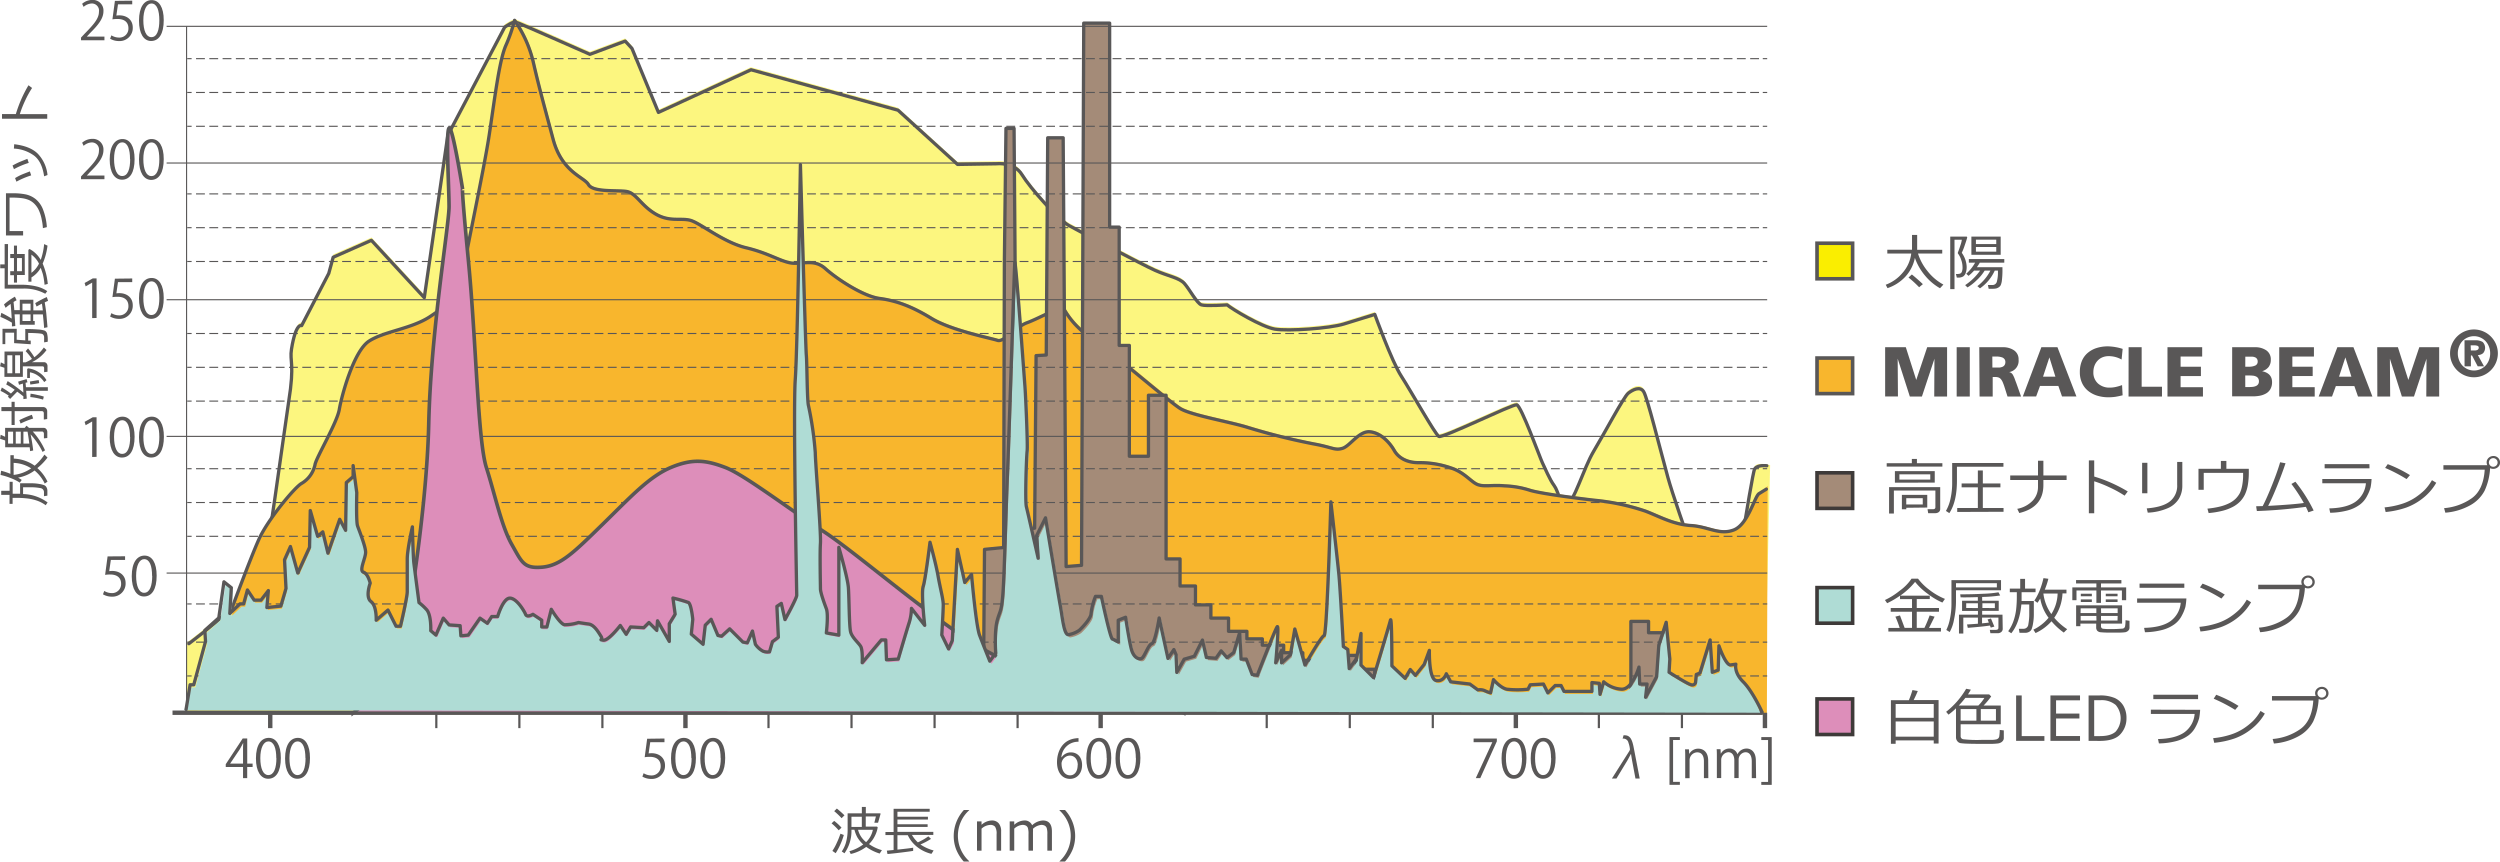 <svg id="レイヤー_1" data-name="レイヤー 1" xmlns="http://www.w3.org/2000/svg" viewBox="0 0 737.77 254.25"><defs><style>.cls-1,.cls-10{fill:#faee00;}.cls-1{opacity:0.5;}.cls-15,.cls-16,.cls-17,.cls-2,.cls-6,.cls-7,.cls-8,.cls-9{fill:none;}.cls-10,.cls-11,.cls-15,.cls-16,.cls-17,.cls-18,.cls-2,.cls-6,.cls-8,.cls-9{stroke:#595757;}.cls-15,.cls-2{stroke-linecap:round;}.cls-15,.cls-2,.cls-8,.cls-9{stroke-linejoin:round;}.cls-2{stroke-width:0.98px;}.cls-11,.cls-3{fill:#f8b62d;}.cls-12,.cls-4{fill:#a48b78;}.cls-5{fill:#595757;}.cls-10,.cls-11,.cls-12,.cls-13,.cls-14,.cls-16,.cls-17,.cls-18,.cls-6{stroke-miterlimit:10;}.cls-15,.cls-6,.cls-8{stroke-width:1.3px;}.cls-9{stroke-width:0.65px;}.cls-10,.cls-11,.cls-12,.cls-13,.cls-14,.cls-18{stroke-width:1.07px;}.cls-12,.cls-13,.cls-14{stroke:#3e3a39;}.cls-13,.cls-19{fill:#afdcd5;}.cls-14,.cls-18{fill:#dd8eba;}.cls-16,.cls-17{stroke-width:0.33px;}.cls-17{stroke-dasharray:2.61 1.31;}</style></defs><title>feature_fig03</title><path class="cls-1" d="M63.22,199.5s8.12-6.06,11.28-9.22c2.39-2.38,8.67-2.17,10-6.51,1.94-6.45,7.37-47.71,8.67-56,1.81-11.47.26-11.89.87-15.61,1.3-8,3-6.94,3-6.94l8-15.4,1.3-4.77,11.28-5L133.27,97l6.94-47.93,16.7-31.88s2.39-1.73,3.25-1.52,21.9,9.54,21.9,9.54l10.41-3.9,2,2.17,7.81,18.87L229.56,29.8l43.37,11.93,17.57,16L302,57.55s5.21-.65,7.59,3.25,10.63,13.23,13.88,15S344.93,87.27,348.84,89s7.16,2.17,8.68,3.9,3.69,5.86,5,6.29,7.59,0,7.59,0c1.52,1.3,10.19,6.51,14.1,7.16s16.26-.22,20.38-1.52,9.11-2.82,9.11-2.82,5,13.88,7.81,18.22,10,17.13,11.06,17.78,21.69-9.54,23-9.32,6.94,15.83,7.59,17.13,2.17,5,3.47,6.72,1.73,5.86,3.69,5.64,5-10.84,8-15.83,8.89-16,10.19-17.13,3.47-2.17,4.55-.43,4.77,16.7,7.16,25.37,15.62,45.54,16.7,45.54,8-46.84,8.89-48.15,4.55-.33,4.55-.33l-1.74,73.55H63v-19" transform="translate(-7.98 -9.97)"/><path class="cls-2" d="M63.71,199.92s7.63-5.74,10.79-8.89c2.39-2.38,8.67-2.17,10-6.51,1.94-6.45,7.37-47.71,8.67-56C95,117.1,93.41,116.68,94,113c1.3-8,3-6.94,3-6.94l8-15.4,1.3-4.77,11.28-5,15.61,16.92,6.94-47.93L156.91,18s2.39-1.73,3.25-1.52S182.07,26,182.07,26l10.41-3.9,2,2.17,7.81,18.87,27.33-12.58,43.37,11.93,17.57,16L302,58.3s5.21-.65,7.59,3.25,10.63,13.23,13.88,15S344.93,88,348.84,89.75s7.16,2.17,8.68,3.9,3.69,5.86,5,6.29,7.59,0,7.59,0c1.52,1.3,10.19,6.5,14.1,7.16s16.26-.22,20.38-1.52,9.11-2.82,9.11-2.82,5,13.88,7.81,18.22,10,17.13,11.06,17.78,21.69-9.54,23-9.33,6.94,15.83,7.59,17.13,2.17,5,3.47,6.72,1.73,5.86,3.69,5.64,5-10.84,8-15.83S487.2,127,488.5,126s3.47-2.17,4.55-.43,4.77,16.7,7.16,25.37,15.62,45.54,16.7,45.54,8-46.84,8.89-48.14,3.58-.92,3.58-.92" transform="translate(-7.98 -9.97)"/><path class="cls-3" d="M76.56,189.72s5.53-15,8.13-20.82,10.73-15.61,12.69-16.59a8.43,8.43,0,0,0,3.9-5.53c.33-2,6.51-12.36,7.16-16.26s4.23-17.24,8.78-20.17,12.36-3.58,17.89-7.16,9.11-7.16,9.76-12.36,6.18-30.58,7.81-41.31,2.93-21.8,4.88-26.35a47.16,47.16,0,0,0,2.6-7.48A36.13,36.13,0,0,1,165.69,28c1.63,7.16,3.25,13,5.86,22.77S180.66,61.87,182,64.15s8.13,1.63,11.06,2,4.23,3.9,8.46,6.51,7.48,1.3,10.41,2,9.76,6.51,16.59,8.13,10.41,4.23,13.66,4.55,6.51-1.3,9.76,1.63S263,97,267.84,97.66s9.43,2.28,15.29,5.86,17.57,5.86,19.52,6.51,5.2-3.9,8.78-5.21,10.41-5.2,10.74-4.23A24.41,24.41,0,0,0,330,109c3.9,2.28,23.42,19.19,26.67,21.14s14.64,3.9,19.84,5.53A190.33,190.33,0,0,0,396,140.6c5.53,1,6.18,2,8.46,1.3s4.88-5.2,8.13-4.88,5.86,3.25,7.16,5.53,3.9,3.58,7.16,3.58a27.87,27.87,0,0,1,9.76,1.63c3.9,1.3,5.86,4.23,7.81,4.88s4.23,0,7.81.33a27.76,27.76,0,0,1,7.48,1.3c3.25,1,13.34,2.28,18.87,2.93a66.5,66.5,0,0,1,15.29,3.25c4.23,1.63,8.13,3.9,13.34,4.23s8.46,2.93,12.69,1.3,6.07-10.38,7.48-10.74c.65-.16,2.2-1.87,2.2-1.87l-.24,67.42L76.4,218Z" transform="translate(-7.98 -9.97)"/><path class="cls-2" d="M76.23,190s5.53-15,8.13-20.82,10.74-15.62,12.69-16.59a8.43,8.43,0,0,0,3.9-5.53c.33-2,6.51-12.36,7.16-16.26s4.23-17.24,8.78-20.17,12.36-3.58,17.89-7.16,9.11-7.16,9.76-12.36,6.18-30.58,7.81-41.31,2.93-21.79,4.88-26.35a47.13,47.13,0,0,0,2.6-7.48,36.14,36.14,0,0,1,5.53,12.36c1.63,7.16,3.25,13,5.86,22.77s9.11,11.06,10.41,13.34,8.13,1.63,11.06,2,4.23,3.9,8.46,6.51,7.48,1.3,10.41,2,9.76,6.51,16.59,8.13,10.41,4.23,13.66,4.55,6.51-1.3,9.76,1.63,11.06,8.13,15.94,8.78,9.43,2.28,15.29,5.86,17.57,5.85,19.52,6.51,5.2-3.9,8.78-5.21,10.41-5.21,10.74-4.23a24.4,24.4,0,0,0,7.81,8.46c3.9,2.28,23.42,19.19,26.68,21.14s14.64,3.9,19.84,5.53a189.82,189.82,0,0,0,19.52,4.88c5.53,1,6.18,2,8.46,1.3s4.88-5.21,8.13-4.88,5.86,3.25,7.16,5.53,3.9,3.58,7.16,3.58a27.83,27.83,0,0,1,9.76,1.63c3.9,1.3,5.86,4.23,7.81,4.88s4.23,0,7.81.33a27.65,27.65,0,0,1,7.48,1.3c3.25,1,13.34,2.28,18.87,2.93a66.62,66.62,0,0,1,15.29,3.25c4.23,1.63,8.13,3.9,13.34,4.23s8.46,2.93,12.69,1.3,6.18-10.08,7.48-10.74l2.11-1.3" transform="translate(-7.98 -9.97)"/><path class="cls-4" d="M298.31,172.46l5.64-.56.22-84.68L304.6,48H307l.65,84.87.87,33.87,4.55-.56.43-51,3-.19L317,50.75h4.55l.87,126.74,4.55-.37.65-160.25h7.59v60.3H338v35h3v32.75h5.64V126.87h5.2v48.39H356v8h4.55v5.58h4.55v3.91h5.21v3.91h5.42v2.23h4.55v1.86h6.29V203h5.64v2.23h5.42l3.14,2.7,4.88-4.19H408v4.09h5.42v9.31h75.69V193.68h5.2V197h5v18.05l24.18.19,2.06,5-285.4-.74-.43-43.74,2.6-.37L245.82,200s27.54,11.91,28.63,11.91,22.34-3.16,23-2.79.65-10.05.65-10.05" transform="translate(-7.98 -9.97)"/><path class="cls-5" d="M19,148.11a12.35,12.35,0,0,1,3,4l-.82.56a11.33,11.33,0,0,0-3-3.85,11.36,11.36,0,0,1-4.86,2.1q.63.37,1.07.69l-.56.79A14.44,14.44,0,0,0,11,151a19.16,19.16,0,0,0-2.86-.87l.16-1.24a18.52,18.52,0,0,1,2.75.91v-5.49h1v1a11.55,11.55,0,0,1,6.16,2.09,15.41,15.41,0,0,0,2.89-3.27L22,145A16.92,16.92,0,0,1,19,148.11Zm3,10.17-.53.79A9.82,9.82,0,0,0,19,157.75a13.83,13.83,0,0,0-2.84-.67,29.07,29.07,0,0,0-3.63-.19h-.83v1.78h-.91V156H8.34V154.8h2.47v-2.65h.91v3.53h1.05l1.14,0v-3.09h3.35a12.87,12.87,0,0,1,2.36.21,7.1,7.1,0,0,1,1.47.38,1.43,1.43,0,0,1,.62.61,2,2,0,0,1,.25,1v1.45l-1,.16v-1.16A1.21,1.21,0,0,0,19.8,154a14.14,14.14,0,0,0-2.78-.23H14.79v2A12.72,12.72,0,0,1,22.07,158.28Zm-4.86-10.12A10.17,10.17,0,0,0,12,146.57v3.55A11.12,11.12,0,0,0,17.21,148.16Z" transform="translate(-7.98 -9.97)"/><path class="cls-5" d="M21.27,142.86l-.73.48A18.18,18.18,0,0,0,19,140.69a20.85,20.85,0,0,0-2-2.54,47.16,47.16,0,0,1,.78,4.76l-.91.19q-.05-.52-.13-1.14H9.51v-2L8,139.45l.18-1.17q.45.18,1.31.59v-2.63h5.8l.5-.64q.32.24.75.64h4.36a.92.92,0,0,1,.74.36,1.46,1.46,0,0,1,.3,1v1.63l-1,.11V138a.79.79,0,0,0-.15-.48.44.44,0,0,0-.36-.21H17.64A21,21,0,0,1,21.27,142.86Zm.64-11.41v2.18l-1,.16V132q0-.7-.6-.7h-8v4.09h-.92v-4.09h-3V130.1h3v-1.56h.92v1.56h8.42a1.13,1.13,0,0,1,.88.39A1.4,1.4,0,0,1,21.91,131.45Zm-10.06,5.91H10.36v3.52h1.49Zm2.26,0H12.63v3.52h1.48Zm3.65-3.88a25.37,25.37,0,0,0-3.7,1.48l-.37-1a31.11,31.11,0,0,1,3.7-1.58Zm-1.13,7.4q-.27-2.1-.52-3.52H14.89v3.52Z" transform="translate(-7.98 -9.97)"/><path class="cls-5" d="M22,118.13v1.55l-1,.11v-1.15q0-.57-.51-.57H14.72v3.12H9.28V118.5L8,118.07l.24-1.16,1.07.53v-3.73h5.44v3.18h.79a8.71,8.71,0,0,0,1.87-1,17.48,17.48,0,0,0-1.85-2.29l.69-.81a20.28,20.28,0,0,1,1.87,2.61,12.85,12.85,0,0,0,2.8-2.88l.79.75a11.55,11.55,0,0,1-4.3,3.58h3.52a1,1,0,0,1,.8.36A1.3,1.3,0,0,1,22,118.13Zm.1,7.17h-6.4l.18,2.31-1,.14,0-.81q-.72-.58-1.81-1.38-.38.37-2.1,2.14l-.67-.67.27-.28a15.22,15.22,0,0,0-2.42-1.42l.37-1a28,28,0,0,1,2.69,1.78L12.33,125a21.27,21.27,0,0,0-2.52-1.57l.43-1a45.41,45.41,0,0,1,4.64,3.39q-.07-1.63-.15-2.65l-1.14.35-.25-.92q1.37-.44,2.49-.75l.25.94-.56.15q.07.59.12,1.3H22.1Zm-10.48-5.18v-5.3H10.14v5.3Zm.82-5.3v5.3h1.45v-5.3Zm9.26,7.34-.67.57a6.73,6.73,0,0,0-2-2,5.92,5.92,0,0,0-2.22-.89v1.69H16V118.9l.24-.24a7.24,7.24,0,0,1,3.16,1.16A6.57,6.57,0,0,1,21.69,122.16Zm-2.15.88q-1,.2-2.62.41l-.13-.89,2.6-.43Zm1.35,4-.21.86a19.22,19.22,0,0,0-3.77-.75l.08-1q1,.13,2.17.41A13.38,13.38,0,0,1,20.89,127Z" transform="translate(-7.98 -9.97)"/><path class="cls-5" d="M22,106.54l-1,.21q-.1-1.49-.37-4H17.77v1.94h.46v1.11H13.82v-3.06H12.28l.22,3.45-1,.11c0-.29,0-.65,0-1.1a23.92,23.92,0,0,0-3.4-1.71l.27-1.2a30.66,30.66,0,0,1,3.07,1.7q-.14-2.42-.32-4.32a13.35,13.35,0,0,0-1.48,1.14l-.48-1a18.41,18.41,0,0,1,3.22-2.29l.5,1.05q-.43.22-.91.52.11.83.23,2.41h1.62V98.43h4v3.15h2.8q-.13-1.14-.27-2-.62.31-1.57.85l-.41-1a30.53,30.53,0,0,1,3.42-1.8l.38,1.13q-.44.17-1,.44.3,1.66.47,3.25Zm-9.1,3.69,2.54.19v-3.35q2.23,0,3.7.13a7.83,7.83,0,0,1,2,.33,1.37,1.37,0,0,1,.72.83,7.47,7.47,0,0,1,.19,2.47L21,111v-1.39a1.34,1.34,0,0,0-.19-.77.86.86,0,0,0-.54-.37,11.91,11.91,0,0,0-1.48-.16q-1.14-.08-2.5-.08v2.25l.76,0v1.08l-4.9-.33v-3.09H9.54v3.39H8.72V107h4.2Zm1.71-10.64v2H17v-2Zm0,3.17v1.94H17v-1.94Z" transform="translate(-7.98 -9.97)"/><path class="cls-5" d="M10.3,94h3.64a19.25,19.25,0,0,1,4.86.51,9.45,9.45,0,0,1,3.13,1.38l-.59.77a13,13,0,0,0-6.71-1.52H9.35v-6H8.05V88h1.3V82h1Zm5-2.87H13v2.23H12.1V91.18H11V90H12.1V86.12H11v-1.2H12.1V82.45H13v2.47h2.28ZM13,90h1.45V86.12H13Zm7.57-2.24a19.68,19.68,0,0,1,1.51,6l-.95.25q-.09-1-.25-1.91t-.33-1.46Q20.38,90.12,20,89a7.7,7.7,0,0,1-2.74,2.84v1.26h-.91V83.73l.33-.29A8.21,8.21,0,0,1,20,86.67,18.82,18.82,0,0,0,21,82l1,.46A18.93,18.93,0,0,1,20.56,87.79Zm-1.09,0a7.32,7.32,0,0,0-2.23-2.64v5.36A7.37,7.37,0,0,0,19.47,87.8Z" transform="translate(-7.98 -9.97)"/><path class="cls-5" d="M11.83,67a19,19,0,0,1,3.64.32,7.1,7.1,0,0,1,3,1.38,7.38,7.38,0,0,1,2.22,3.13A17.58,17.58,0,0,1,21.81,77l-1.17.3a15.22,15.22,0,0,0-.31-2.34,12,12,0,0,0-.82-2.79,6.71,6.71,0,0,0-1.33-2A5.39,5.39,0,0,0,16.51,69a8.07,8.07,0,0,0-2-.54,22,22,0,0,0-3-.17H10.8v9.87h4v1.3H9.74V67Z" transform="translate(-7.98 -9.97)"/><path class="cls-5" d="M16.06,56.84l.4,1.2a23.2,23.2,0,0,0-4.36,1.85l-.42-1.07a23.87,23.87,0,0,1,2.15-1.08Zm-3.89-4.31q4.76.57,7,2.84A10.62,10.62,0,0,1,22,61.62L21,62q-.63-4.35-3-6.13a11,11,0,0,0-5.92-2.05Zm4.62,8,.39,1.2a24.31,24.31,0,0,0-4.35,1.85l-.4-1.06q1.14-.66,1.75-.93T16.8,60.55Z" transform="translate(-7.98 -9.97)"/><path class="cls-5" d="M16.39,35.13l1.06.8a28.2,28.2,0,0,0-2.08,3.79,30.3,30.3,0,0,0-1.54,3.93h8.09V45H8.57V43.63h4.09A37.53,37.53,0,0,1,16.39,35.13Z" transform="translate(-7.98 -9.97)"/><path class="cls-5" d="M581.49,93.95l-1,1.08a15.81,15.81,0,0,1-4.41-3.72,16.61,16.61,0,0,1-3-5.24,11.47,11.47,0,0,1-2.89,5.63A12.63,12.63,0,0,1,565,95l-.53-1a11.8,11.8,0,0,0,5-3.55A10.47,10.47,0,0,0,572,84.8h-7.06V83.67h7.29V79.31h1.52v4.37h7.4V84.8H574a15.47,15.47,0,0,0,2.73,5.08A15.1,15.1,0,0,0,581.49,93.95Zm-6.06-.12-1.1.91a32.37,32.37,0,0,0-3.14-2.88l1-.89Q573.92,92.38,575.43,93.82Z" transform="translate(-7.98 -9.97)"/><path class="cls-5" d="M586.91,84.57a7.61,7.61,0,0,1,1.45,4.09v.05a5.15,5.15,0,0,1-.28,1.8,2.06,2.06,0,0,1-.78,1.06,2.76,2.76,0,0,1-1.48.32h-.37l-.27-1.07h.4a2.31,2.31,0,0,0,.87-.12,1,1,0,0,0,.49-.53,3.49,3.49,0,0,0,.2-1.41,6.48,6.48,0,0,0-.45-2.25,5.86,5.86,0,0,0-.93-1.76.26.26,0,0,1,0-.14.54.54,0,0,1,0-.12q.36-.87.76-2.14a7.46,7.46,0,0,0,.41-1.63h-2.16V95.3h-1.26V79.79h4.88l.14.22q-.16.69-.75,2.38A16.74,16.74,0,0,1,586.91,84.57Zm1.69,10.22-.69-.68a16.58,16.58,0,0,0,4.41-4.29h-1.77a13.5,13.5,0,0,1-1.64,1.56l-.68-.63a12.48,12.48,0,0,0,2.62-3.26H589V86.43h10.46v1.06h-7.23a13.07,13.07,0,0,1-.86,1.33h7.55v.67a25.21,25.21,0,0,1-.15,3.09,5,5,0,0,1-.37,1.56,1.75,1.75,0,0,1-.6.63,2.5,2.5,0,0,1-.74.33,5.71,5.71,0,0,1-1.21.09h-1l-.22-1.11h1.34A1.32,1.32,0,0,0,597.29,93a10.44,10.44,0,0,0,.3-2.75c0-.14,0-.28,0-.43h-.94a12.78,12.78,0,0,1-4.36,5.24l-.77-.65a13.48,13.48,0,0,0,3.85-4.59h-1.7a13.29,13.29,0,0,1-2.37,2.86A14.3,14.3,0,0,1,588.6,94.79Zm1.15-9.62V79.79h8.65v5.38ZM591.09,82h6V80.69h-6Zm6,.87h-6v1.36h6Z" transform="translate(-7.98 -9.97)"/><path class="cls-5" d="M564.76,147.66v-1h7.42v-1.26h1.5v1.26h7.51v1Zm14.31,13.75H577l-.19-1.17h1.62q.7,0,.7-.6v-4.9H566.88v6.78h-1.42v-7.8h15.09v6.45a1.11,1.11,0,0,1-.41.91A1.64,1.64,0,0,1,579.07,161.41Zm-11.89-9V149h11.76v3.39Zm10.44-2.47h-9.11v1.56h9.11Zm-7.08,9.88v.44h-1.3V156h7.49v3.75ZM575.4,157h-4.87v1.85h4.87Z" transform="translate(-7.98 -9.97)"/><path class="cls-5" d="M585.49,147.71v4.09q0,6.21-2.25,9.6l-1-.65a12.34,12.34,0,0,0,1.36-3.66,20.87,20.87,0,0,0,.48-4.48v-6h15.13v1.09Zm.08,13.34v-1.16h6.09v-6.11h-4.79v-1.13h4.79V148.8h1.47v3.85h5.19v1.13h-5.19v6.11h6.11V161Z" transform="translate(-7.98 -9.97)"/><path class="cls-5" d="M611,153.12q0,6.54-7.11,8.25l-.6-1.24a8.46,8.46,0,0,0,4.67-2.54,5.91,5.91,0,0,0,1.45-3.86v-2.11h-8.2v-1.33h8.2v-4.35H611v4.35h6.85v1.33H611Z" transform="translate(-7.98 -9.97)"/><path class="cls-5" d="M635.9,155l-.93,1.24a33,33,0,0,0-4.42-2.43A35.25,35.25,0,0,0,626,152v9.44h-1.58V145.83H626v4.77A43.78,43.78,0,0,1,635.9,155Z" transform="translate(-7.98 -9.97)"/><path class="cls-5" d="M641.69,155.54h-1.55v-9h1.55ZM652,153.35a7.43,7.43,0,0,1-1,3.79,7.18,7.18,0,0,1-3.27,2.79,16.43,16.43,0,0,1-5.93,1.33L641.5,160q4.7-.37,6.84-2.07a5.87,5.87,0,0,0,2.14-4.89v-6.75H652Z" transform="translate(-7.98 -9.97)"/><path class="cls-5" d="M671.62,149.14a22.66,22.66,0,0,1-.29,4,11,11,0,0,1-.85,2.76,7.93,7.93,0,0,1-1.42,2.06,8.58,8.58,0,0,1-2.19,1.61,13.84,13.84,0,0,1-3.1,1.16,25.2,25.2,0,0,1-4,.65l-.36-1.31a24.72,24.72,0,0,0,3.69-.61,12.92,12.92,0,0,0,2.76-1,7.27,7.27,0,0,0,1.87-1.31,7.11,7.11,0,0,0,1.27-1.71,9.44,9.44,0,0,0,.66-2.17,15.84,15.84,0,0,0,.28-3.14v-.62H658.32v5h-1.55v-6.19h6.61v-2.33H665v2.33h6.62Z" transform="translate(-7.98 -9.97)"/><path class="cls-5" d="M688.46,159.54A141.43,141.43,0,0,1,674,160.78l-.22-1.41,1.94-.05q1.22-2.34,2.81-6.33t2.33-6.6l1.6.29q-1,3-2.48,6.67t-2.65,5.91q7.75-.43,10.53-.86a48.85,48.85,0,0,0-3.67-5.61l1.18-.66a45.74,45.74,0,0,1,5.39,8.5l-1.57.52Q688.85,160.31,688.46,159.54Z" transform="translate(-7.98 -9.97)"/><path class="cls-5" d="M707.85,151.33a17.93,17.93,0,0,1-.29,2.48,11.71,11.71,0,0,1-1,2.46,7.23,7.23,0,0,1-2.22,2.66,10.85,10.85,0,0,1-3.61,1.68,21.39,21.39,0,0,1-5.1.68l-.26-1.29q5.06-.12,7.7-1.93a7.44,7.44,0,0,0,3.11-5.49H693.31v-1.25Zm-.61-3.15H694v-1.25h13.21Z" transform="translate(-7.98 -9.97)"/><path class="cls-5" d="M726.94,152.44a15.7,15.7,0,0,1-3.88,4.5,17.49,17.49,0,0,1-5,2.83,26.17,26.17,0,0,1-6.06,1.3l-.31-1.37a23.94,23.94,0,0,0,5.19-1.06,15.77,15.77,0,0,0,3.89-1.86,19.7,19.7,0,0,0,2.69-2.16,14.71,14.71,0,0,0,2.21-2.95Zm-7.76-2.26-1,1.17a47.73,47.73,0,0,0-6.33-3.3l.77-1.11A37.78,37.78,0,0,1,719.18,150.18Z" transform="translate(-7.98 -9.97)"/><path class="cls-5" d="M742.83,148.13a18.26,18.26,0,0,1-1.61,6.63,10.49,10.49,0,0,1-4.26,4.32,18,18,0,0,1-7.34,2.19l-.37-1.34a16.53,16.53,0,0,0,8.13-2.9q3.47-2.46,3.86-8.45H729.05v-1.32H742a1.94,1.94,0,0,1-.19-.83,1.76,1.76,0,0,1,.57-1.33,2.06,2.06,0,0,1,1.43-.56,1.9,1.9,0,0,1,1.37.54,1.88,1.88,0,0,1,.58,1.37,1.77,1.77,0,0,1-.57,1.33,2,2,0,0,1-1.38.56A2,2,0,0,1,742.83,148.13Zm.92-.41a1.28,1.28,0,0,0,.9-.36,1.18,1.18,0,0,0,.39-.89,1.26,1.26,0,0,0-.38-.92,1.27,1.27,0,0,0-1.81,0,1.22,1.22,0,0,0-.38.89,1.24,1.24,0,0,0,.38.9A1.22,1.22,0,0,0,743.76,147.72Z" transform="translate(-7.98 -9.97)"/><path class="cls-5" d="M575.9,195.26a37.65,37.65,0,0,0,1.53-3.67l1.47.36q-.56,1.16-1.65,3.32h3.52v1.08H565.25v-1.08h3.33a28.61,28.61,0,0,0-1.26-3.32l1.36-.36,1.37,3.67h2.18V190.5h-6.28v-1.1h6.28v-2.63h-3.55v-1a24.76,24.76,0,0,1-3.79,2.21l-.65-.94a20.59,20.59,0,0,0,4.33-2.72,13.76,13.76,0,0,0,3.52-3.59H574a16.47,16.47,0,0,0,3.34,3.3,19.54,19.54,0,0,0,4.61,2.68l-.76,1.08a20.29,20.29,0,0,1-4.43-2.66,18.25,18.25,0,0,1-3.62-3.44,20.56,20.56,0,0,1-4.41,4.07h8.74v1h-3.84v2.63h6.56v1.1h-6.56v4.77Z" transform="translate(-7.98 -9.97)"/><path class="cls-5" d="M598.5,184.16H585.21v3.12a25.92,25.92,0,0,1-.58,5.5,11.52,11.52,0,0,1-1.28,3.71l-1-.61a12.88,12.88,0,0,0,1.07-3.29,20.68,20.68,0,0,0,.45-4.29v-7.12H598.5Zm-1.23-.85v-1.23H585.21v1.23ZM599,195.48a1.22,1.22,0,0,1-.43,1,1.63,1.63,0,0,1-1.09.36h-2.12l-.17-1h1.78q.76,0,.76-.61v-3h-4.83v1.69q1.3-.12,2-.22-.13-.36-.37-.92l1-.29q.35.85,1,2.39l-1.06.3-.24-.61q-2.16.33-6.54.68l-.22-1q1.25-.06,3.21-.22v-1.8h-4.31v4.7h-1.28v-5.56h5.6v-1.11H587v-3h4.66v-1.08q-3.4.11-5.09.07l-.12-.89h.41q3.13,0,6.44-.17a31.48,31.48,0,0,0,4.44-.43l.51.94a39.14,39.14,0,0,1-5.32.43v1.12h4.89v3h-4.89v1.11h6Zm-7.32-6.06V188h-3.46v1.39Zm5,0V188h-3.68v1.39Z" transform="translate(-7.98 -9.97)"/><path class="cls-5" d="M601.53,196.85l-.92-.61a11.45,11.45,0,0,0,1.54-2.94,16.14,16.14,0,0,0,.79-3.32,33.85,33.85,0,0,0,.22-4.24v-1h-2.07v-1.06h3.07v-2.88h1.43v2.88h3.1v1.06h-4.12V186q0,.48,0,1.33h3.61v3.91a15,15,0,0,1-.24,2.76,8.22,8.22,0,0,1-.44,1.71,1.67,1.67,0,0,1-.71.72,2.27,2.27,0,0,1-1.15.29h-1.69l-.19-1.19h1.35a1.41,1.41,0,0,0,1.45-1.33,16.52,16.52,0,0,0,.27-3.24v-2.6h-2.33Q604,193.79,601.53,196.85Zm11.87-3.54a14.42,14.42,0,0,1-4.71,3.48l-.65-1a13.23,13.23,0,0,0,4.49-3.51,13.24,13.24,0,0,1-2.46-5.67q-.44.74-.81,1.25l-.92-.65a16.83,16.83,0,0,0,1.68-3.3,22.17,22.17,0,0,0,1-3.33l1.45.19a21.64,21.64,0,0,1-1.06,3.21h6.4v1.11h-1.17a13.46,13.46,0,0,1-2.44,7.19,18,18,0,0,0,3.82,3.37l-1,1A19.71,19.71,0,0,1,613.39,193.31Zm-.05-2.13a11.88,11.88,0,0,0,1.85-6.06H611A13,13,0,0,0,613.34,191.17Z" transform="translate(-7.98 -9.97)"/><path class="cls-5" d="M634.17,187.1v-2.87H628v3.66h-1.36v-3.66h-5.87v2.87h-1.23v-3.79h7.1v-1.15h-6v-1h13.38l0,1H628v1.15h7.43v3.79ZM621.92,194v.76h-1.26v-6.16h13.56V194H628v.78a.72.72,0,0,0,.18.52.83.83,0,0,0,.51.23c.22,0,.58.06,1.07.08s1,0,1.5,0,1.22,0,1.87-.05l1.24-.08a.88.88,0,0,0,.44-.18.89.89,0,0,0,.29-.45,10.63,10.63,0,0,0,.14-1.85l1.17.17v2a1.24,1.24,0,0,1-.17.66,1.36,1.36,0,0,1-.46.46,2,2,0,0,1-.59.25,13.14,13.14,0,0,1-1.71.11q-1.4,0-2.6,0a26.31,26.31,0,0,1-3-.1,1.55,1.55,0,0,1-1-.46,1.51,1.51,0,0,1-.3-1V194Zm.05-3.11h4.66v-1.4H622Zm4.66.85H622v1.35h4.66Zm-4.59-5.8v-.76h3.26v.76Zm0,1.69v-.77h3.26v.77Zm6,3.26h4.88v-1.4H628Zm4.88.85H628v1.35h4.88Zm-3.51-5.8v-.76h3.48v.76Zm0,1.69v-.77h3.48v.77Z" transform="translate(-7.98 -9.97)"/><path class="cls-5" d="M653.2,186.59a17.93,17.93,0,0,1-.29,2.48,11.71,11.71,0,0,1-1,2.46,7.23,7.23,0,0,1-2.22,2.66,10.85,10.85,0,0,1-3.61,1.68,21.39,21.39,0,0,1-5.1.68l-.26-1.29q5.06-.12,7.7-1.93a7.44,7.44,0,0,0,3.11-5.49H638.66v-1.25Zm-.61-3.15H639.38V182.2h13.21Z" transform="translate(-7.98 -9.97)"/><path class="cls-5" d="M672.29,187.7a15.7,15.7,0,0,1-3.88,4.5,17.49,17.49,0,0,1-5,2.83,26.17,26.17,0,0,1-6.06,1.3l-.31-1.37a23.94,23.94,0,0,0,5.19-1.06,15.77,15.77,0,0,0,3.89-1.86,19.7,19.7,0,0,0,2.69-2.16,14.71,14.71,0,0,0,2.21-2.95Zm-7.76-2.26-1,1.17a47.73,47.73,0,0,0-6.33-3.3l.77-1.11A37.78,37.78,0,0,1,664.53,185.44Z" transform="translate(-7.98 -9.97)"/><path class="cls-5" d="M688.18,183.4a18.26,18.26,0,0,1-1.61,6.63,10.49,10.49,0,0,1-4.26,4.32,18,18,0,0,1-7.34,2.19l-.37-1.34a16.53,16.53,0,0,0,8.13-2.9q3.47-2.46,3.86-8.45H674.4v-1.32h12.92a1.94,1.94,0,0,1-.19-.83,1.76,1.76,0,0,1,.57-1.33,2.06,2.06,0,0,1,1.43-.56,1.9,1.9,0,0,1,1.37.54,1.88,1.88,0,0,1,.58,1.37,1.77,1.77,0,0,1-.57,1.33,2,2,0,0,1-1.38.56A2,2,0,0,1,688.18,183.4Zm.92-.41a1.28,1.28,0,0,0,.9-.36,1.18,1.18,0,0,0,.39-.89,1.26,1.26,0,0,0-.38-.92,1.27,1.27,0,0,0-1.81,0,1.22,1.22,0,0,0-.38.89,1.24,1.24,0,0,0,.38.9A1.22,1.22,0,0,0,689.11,183Z" transform="translate(-7.98 -9.97)"/><path class="cls-5" d="M255.48,255a17.33,17.33,0,0,0-2.1-2.05l.77-.73a15.54,15.54,0,0,1,2.17,2Zm-.86,6.77-1-.69a15.3,15.3,0,0,0,1.29-2.36A23.31,23.31,0,0,0,256,256l1,.38a20.43,20.43,0,0,1-1,2.74A18.69,18.69,0,0,1,254.61,261.72Zm1.72-10.35a22,22,0,0,0-2.18-2.07l.78-.77a27.12,27.12,0,0,1,2.25,2Zm7.24,8.49a12.23,12.23,0,0,1-4.54,2.08l-.4-.82a12.51,12.51,0,0,0,4.09-2,8.86,8.86,0,0,1-1.73-2.08,9.59,9.59,0,0,1-.87-2.25h-.88a11.33,11.33,0,0,1-2.06,6.94l-.8-.54a9,9,0,0,0,1.19-2.47,13.89,13.89,0,0,0,.54-4.29V250h4.2V248.1h1.17V250h4.27l.09.13-.75,2.64H266l.47-1.86h-3v3h3.32l.21.21a8.36,8.36,0,0,1-.82,2.51,8.46,8.46,0,0,1-1.75,2.43,12.63,12.63,0,0,0,3.81,1.8l-.66,1A13.66,13.66,0,0,1,263.57,259.86ZM259.25,254h3.06v-3h-3.06Zm4.32,4.49a7,7,0,0,0,2-3.63h-4.37A6.7,6.7,0,0,0,263.56,258.47Z" transform="translate(-7.98 -9.97)"/><path class="cls-5" d="M269.88,262l-.19-1,2-.19V256.4h-2.41v-.91h2.41v-6.84h10.65v.86h-9.52V251h9v.83h-9v1.39h8.91V254h-8.91v1.46h10.59v.91h-6.31a9.2,9.2,0,0,0,1.75,2.19,17.82,17.82,0,0,0,3.09-1.78l.79.75a19.86,19.86,0,0,1-3.12,1.65,12.77,12.77,0,0,0,3.89,1.77l-.64,1a10.83,10.83,0,0,1-4.17-2,9.49,9.49,0,0,1-2.81-3.51h-3.06v4.26q3.53-.37,4.64-.57l0,.94q-.79.15-3.54.49T269.88,262Z" transform="translate(-7.98 -9.97)"/><path class="cls-5" d="M294,264.22h-1.62a12.46,12.46,0,0,1-2.25-3.63,11,11,0,0,1-.7-4,11.41,11.41,0,0,1,3-7.59H294v.08a9.77,9.77,0,0,0-2.43,3.33,10.14,10.14,0,0,0,2.43,11.7Z" transform="translate(-7.98 -9.97)"/><path class="cls-5" d="M303.42,261h-1.34v-4.83a3.82,3.82,0,0,0-.44-2.22,1.77,1.77,0,0,0-1.46-.54,4.08,4.08,0,0,0-2.54,1.11V261H296.3v-8.62h1.34v1a4.68,4.68,0,0,1,3-1.28,2.58,2.58,0,0,1,2.06.83,3.58,3.58,0,0,1,.72,2.41Z" transform="translate(-7.98 -9.97)"/><path class="cls-5" d="M317.06,261v-4.83a5.76,5.76,0,0,0-.19-1.86,1.33,1.33,0,0,0-.59-.69,2.11,2.11,0,0,0-1-.22,4.2,4.2,0,0,0-2.46,1.15,9.09,9.09,0,0,1,0,1V261H311.5v-4.83a5.78,5.78,0,0,0-.19-1.89,1.32,1.32,0,0,0-.59-.67,2.06,2.06,0,0,0-1-.21,4,4,0,0,0-2.43,1.11V261h-1.34v-8.62h1.34v1a4.63,4.63,0,0,1,2.9-1.28,2.35,2.35,0,0,1,2.38,1.41,5,5,0,0,1,3.16-1.41q2.68,0,2.68,3.25V261Z" transform="translate(-7.98 -9.97)"/><path class="cls-5" d="M322.27,264.22h-1.62v-.08a10.14,10.14,0,0,0,0-15V249h1.62a11.41,11.41,0,0,1,3,7.59,11,11,0,0,1-.69,3.95A12.5,12.5,0,0,1,322.27,264.22Z" transform="translate(-7.98 -9.97)"/><line class="cls-6" x1="50.91" y1="210.33" x2="520.21" y2="210.33"/><path class="cls-7" d="M529.49,57.21" transform="translate(-7.98 -9.97)"/><path class="cls-7" d="M529.49,178.22" transform="translate(-7.98 -9.97)"/><path class="cls-7" d="M63.22,178.22" transform="translate(-7.98 -9.97)"/><path class="cls-2" d="M298.31,198.7s0,10.41-.65,10-21.9,2.79-23,2.79S246,199.63,246,199.63l-3.47-24.53-2.6.37.43,43.66,285.4.74-2.28-4.18-24-1v-18h-5v-3.34h-5.21v23.41H413.68v-9.29h-5.42v-4.09h-2.39L401,207.52l-3.14-2.69h-5.42V202.6h-5.64v-2.23H380.5v-1.86h-4.55v-2.23h-5.42v-3.9h-5.21v-3.9h-4.55v-5.57h-4.55v-8h-4.12V126.61h-5.2v18h-5.64v-32.7h-3V77h-2.82V16.8H327.8l-.65,160-4.55.37-.87-126.53h-4.56l-.43,64.1-3,.18-.43,50.91-4.55.56-.87-33.81-.65-84.72h-2.39L304.38,87l-.22,84.54-5.64.56Z" transform="translate(-7.98 -9.97)"/><line class="cls-8" x1="79.75" y1="210.33" x2="79.75" y2="214.88"/><line class="cls-9" x1="128.76" y1="210.33" x2="128.76" y2="214.88"/><line class="cls-9" x1="153.27" y1="210.33" x2="153.27" y2="214.88"/><line class="cls-9" x1="177.77" y1="210.33" x2="177.77" y2="214.88"/><line class="cls-8" x1="202.28" y1="210.33" x2="202.28" y2="214.88"/><line class="cls-9" x1="226.79" y1="210.33" x2="226.79" y2="214.88"/><line class="cls-9" x1="251.29" y1="210.33" x2="251.29" y2="214.88"/><line class="cls-9" x1="275.8" y1="210.33" x2="275.8" y2="214.88"/><line class="cls-9" x1="300.3" y1="210.33" x2="300.3" y2="214.88"/><line class="cls-8" x1="324.81" y1="210.33" x2="324.81" y2="214.88"/><line class="cls-9" x1="373.82" y1="210.33" x2="373.82" y2="214.88"/><line class="cls-9" x1="398.33" y1="210.33" x2="398.33" y2="214.88"/><line class="cls-9" x1="422.83" y1="210.33" x2="422.83" y2="214.88"/><line class="cls-8" x1="447.34" y1="210.33" x2="447.34" y2="214.88"/><line class="cls-9" x1="471.84" y1="210.33" x2="471.84" y2="214.88"/><line class="cls-9" x1="496.35" y1="210.33" x2="496.35" y2="214.88"/><line class="cls-8" x1="520.85" y1="210.33" x2="520.85" y2="214.88"/><path class="cls-5" d="M80.93,239.6H79.7v-3.28h-5.1v-.83l5-7.59h1.34v7.41h1.59v1H80.93Zm-5-4.28H79.7v-4.15c0-.64,0-1.26.06-1.87H79.7c-.36.72-.64,1.22-.94,1.75l-2.86,4.25Z" transform="translate(-7.98 -9.97)"/><path class="cls-5" d="M83.51,233.79c0-4.09,1.59-6.07,3.78-6.07s3.57,2.09,3.57,5.92c0,4.06-1.42,6.15-3.75,6.15C85,239.79,83.51,237.7,83.51,233.79Zm6-.09c0-2.92-.7-4.93-2.34-4.93-1.39,0-2.37,1.86-2.37,4.93s.86,5,2.33,5C88.89,238.73,89.55,236.48,89.55,233.7Z" transform="translate(-7.98 -9.97)"/><path class="cls-5" d="M92.11,233.79c0-4.09,1.59-6.07,3.78-6.07s3.57,2.09,3.57,5.92c0,4.06-1.42,6.15-3.75,6.15C93.59,239.79,92.11,237.7,92.11,233.79Zm6-.09c0-2.92-.7-4.93-2.34-4.93-1.39,0-2.37,1.86-2.37,4.93s.86,5,2.33,5C97.5,238.73,98.15,236.48,98.15,233.7Z" transform="translate(-7.98 -9.97)"/><path class="cls-5" d="M204.07,227.91V229h-4.2l-.48,3.31a6.45,6.45,0,0,1,.91-.06c2.08,0,3.93,1.23,3.93,3.59a3.87,3.87,0,0,1-4,4,5.19,5.19,0,0,1-2.68-.69l.37-1a4.34,4.34,0,0,0,2.31.66,2.65,2.65,0,0,0,2.72-2.76c0-1.61-1-2.73-3.22-2.73a9.37,9.37,0,0,0-1.5.11l.73-5.45Z" transform="translate(-7.98 -9.97)"/><path class="cls-5" d="M206,233.79c0-4.09,1.59-6.07,3.78-6.07s3.57,2.09,3.57,5.92c0,4.06-1.42,6.15-3.75,6.15C207.52,239.79,206,237.7,206,233.79Zm6-.09c0-2.92-.7-4.93-2.34-4.93-1.39,0-2.37,1.86-2.37,4.93s.86,5,2.33,5C211.42,238.73,212.08,236.48,212.08,233.7Z" transform="translate(-7.98 -9.97)"/><path class="cls-5" d="M214.64,233.79c0-4.09,1.59-6.07,3.78-6.07s3.57,2.09,3.57,5.92c0,4.06-1.42,6.15-3.75,6.15C216.12,239.79,214.64,237.7,214.64,233.79Zm6-.09c0-2.92-.7-4.93-2.34-4.93-1.39,0-2.37,1.86-2.37,4.93s.86,5,2.33,5C220,238.73,220.68,236.48,220.68,233.7Z" transform="translate(-7.98 -9.97)"/><path class="cls-5" d="M321.31,233.4A3.28,3.28,0,0,1,324,232c2,0,3.31,1.48,3.31,3.73s-1.31,4.09-3.59,4.09-3.81-1.89-3.81-4.92,1.47-6.42,5.26-7a8.8,8.8,0,0,1,1.09-.11l0,1.08a4.92,4.92,0,0,0-5.06,4.6Zm4.73,2.39c0-1.79-1-2.84-2.37-2.84a2.56,2.56,0,0,0-2.42,2.22c0,2.14.92,3.61,2.54,3.61C325.15,238.77,326,237.56,326,235.79Z" transform="translate(-7.98 -9.97)"/><path class="cls-5" d="M328.57,233.79c0-4.09,1.59-6.07,3.78-6.07s3.57,2.09,3.57,5.92c0,4.06-1.42,6.15-3.75,6.15C330.05,239.79,328.57,237.7,328.57,233.79Zm6-.09c0-2.92-.7-4.93-2.34-4.93-1.39,0-2.37,1.86-2.37,4.93s.86,5,2.33,5C334,238.73,334.61,236.48,334.61,233.7Z" transform="translate(-7.98 -9.97)"/><path class="cls-5" d="M337.17,233.79c0-4.09,1.59-6.07,3.78-6.07s3.57,2.09,3.57,5.92c0,4.06-1.42,6.15-3.75,6.15C338.66,239.79,337.17,237.7,337.17,233.79Zm6-.09c0-2.92-.7-4.93-2.34-4.93-1.39,0-2.37,1.86-2.37,4.93s.86,5,2.33,5C342.56,238.73,343.21,236.48,343.21,233.7Z" transform="translate(-7.98 -9.97)"/><path class="cls-5" d="M442.86,227.91h6.85v.83l-4.89,10.86H443.5L448.38,229v0h-5.53Z" transform="translate(-7.98 -9.97)"/><path class="cls-5" d="M451.1,233.79c0-4.09,1.59-6.07,3.78-6.07s3.57,2.09,3.57,5.92c0,4.06-1.42,6.15-3.75,6.15C452.58,239.79,451.1,237.7,451.1,233.79Zm6-.09c0-2.92-.7-4.93-2.34-4.93-1.39,0-2.37,1.86-2.37,4.93s.86,5,2.33,5C456.49,238.73,457.14,236.48,457.14,233.7Z" transform="translate(-7.98 -9.97)"/><path class="cls-5" d="M459.7,233.79c0-4.09,1.59-6.07,3.78-6.07s3.57,2.09,3.57,5.92c0,4.06-1.42,6.15-3.75,6.15C461.19,239.79,459.7,237.7,459.7,233.79Zm6-.09c0-2.92-.7-4.93-2.34-4.93-1.39,0-2.37,1.86-2.37,4.93s.86,5,2.33,5C465.09,238.73,465.74,236.48,465.74,233.7Z" transform="translate(-7.98 -9.97)"/><path class="cls-5" d="M491.87,239.73h-1.25l-1-5.32c-.08-.53-.23-1.3-.3-1.9h-.08c-.25.5-.69,1.31-1,1.87L485,239.73h-1.34l5.1-8.05a1.65,1.65,0,0,0,.23-.52,7.45,7.45,0,0,0-.44-2,1.51,1.51,0,0,0-1.72-1.2l.27-1a2.56,2.56,0,0,1,.34,0c1.73,0,2.26,1.45,2.72,3.93Z" transform="translate(-7.98 -9.97)"/><path class="cls-5" d="M503.72,241.58h-3.06v-14.1h3.06v.87h-2v12.35h2Z" transform="translate(-7.98 -9.97)"/><path class="cls-5" d="M512.12,239.6h-1.3v-5c0-1.39-.5-2.61-2-2.61a2.32,2.32,0,0,0-2.23,2.42v5.21h-1.29v-6.32c0-.87,0-1.51-.06-2.2h1.16l.08,1.39h0a3,3,0,0,1,2.73-1.58c1.06,0,2.87.64,2.87,3.53Z" transform="translate(-7.98 -9.97)"/><path class="cls-5" d="M526.22,239.6h-1.28v-4.92c0-1.65-.59-2.72-1.87-2.72a2.17,2.17,0,0,0-2,2.28v5.35h-1.28v-5.25c0-1.36-.58-2.39-1.78-2.39a2.31,2.31,0,0,0-2.09,2.42v5.21h-1.28v-6.32c0-.87,0-1.5-.06-2.2h1.14l.08,1.37h0a2.83,2.83,0,0,1,2.59-1.56,2.43,2.43,0,0,1,2.33,1.7h0a3,3,0,0,1,2.73-1.7c1,0,2.7.67,2.7,3.59Z" transform="translate(-7.98 -9.97)"/><path class="cls-5" d="M527.75,227.49h3.08v14.1h-3.08v-.87h2V228.36h-2Z" transform="translate(-7.98 -9.97)"/><path class="cls-5" d="M38.8,21.86H31.89v-.8L33,19.87c2.78-2.81,4.18-4.51,4.18-6.42A2.11,2.11,0,0,0,35,11a3.91,3.91,0,0,0-2.34,1l-.44-.91a4.57,4.57,0,0,1,3-1.14,3.12,3.12,0,0,1,3.29,3.32c0,2.2-1.55,4.07-4,6.51l-.92,1v0H38.8Z" transform="translate(-7.98 -9.97)"/><path class="cls-5" d="M47,10.17v1.08h-4.2l-.48,3.31a6.45,6.45,0,0,1,.91-.06c2.08,0,3.93,1.23,3.93,3.59a3.87,3.87,0,0,1-4,4,5.2,5.2,0,0,1-2.68-.69l.37-1a4.33,4.33,0,0,0,2.31.66,2.65,2.65,0,0,0,2.72-2.76c0-1.61-1-2.73-3.22-2.73a9.37,9.37,0,0,0-1.5.11l.73-5.45Z" transform="translate(-7.98 -9.97)"/><path class="cls-5" d="M49,16.06C49,12,50.55,10,52.73,10s3.57,2.09,3.57,5.92c0,4.06-1.42,6.15-3.75,6.15C50.44,22.05,49,20,49,16.06ZM55,16C55,13,54.29,11,52.65,11c-1.39,0-2.37,1.86-2.37,4.93s.86,5,2.33,5C54.34,21,55,18.74,55,16Z" transform="translate(-7.98 -9.97)"/><path class="cls-5" d="M38.8,62.85H31.89v-.8L33,60.85c2.78-2.81,4.18-4.51,4.18-6.42A2.11,2.11,0,0,0,35,52a3.91,3.91,0,0,0-2.34,1l-.44-.91a4.57,4.57,0,0,1,3-1.14,3.12,3.12,0,0,1,3.29,3.32c0,2.2-1.55,4.07-4,6.51l-.92,1v0H38.8Z" transform="translate(-7.98 -9.97)"/><path class="cls-5" d="M40.35,57C40.35,53,41.94,51,44.13,51s3.57,2.09,3.57,5.92C47.7,60.95,46.28,63,44,63,41.83,63,40.35,60.95,40.35,57Zm6-.09c0-2.92-.7-4.93-2.34-4.93-1.39,0-2.37,1.86-2.37,4.93s.86,5,2.33,5C45.74,62,46.39,59.73,46.39,57Z" transform="translate(-7.98 -9.97)"/><path class="cls-5" d="M49,57C49,53,50.55,51,52.73,51s3.57,2.09,3.57,5.92c0,4.06-1.42,6.15-3.75,6.15C50.44,63,49,60.95,49,57ZM55,57C55,54,54.29,52,52.65,52c-1.39,0-2.37,1.86-2.37,4.93s.86,5,2.33,5C54.34,62,55,59.73,55,57Z" transform="translate(-7.98 -9.97)"/><path class="cls-5" d="M35.18,103.84V93.37h0l-1.92,1.11-.31-1,2.42-1.36h1.11v11.69Z" transform="translate(-7.98 -9.97)"/><path class="cls-5" d="M47,92.15v1.08h-4.2l-.48,3.31a6.45,6.45,0,0,1,.91-.06c2.08,0,3.93,1.23,3.93,3.59a3.87,3.87,0,0,1-4,4,5.2,5.2,0,0,1-2.68-.69l.37-1a4.34,4.34,0,0,0,2.31.66,2.65,2.65,0,0,0,2.72-2.76c0-1.61-1-2.73-3.22-2.73a9.37,9.37,0,0,0-1.5.11l.73-5.45Z" transform="translate(-7.98 -9.97)"/><path class="cls-5" d="M49,98C49,93.94,50.55,92,52.73,92s3.57,2.09,3.57,5.92c0,4.06-1.42,6.15-3.75,6.15C50.44,104,49,101.94,49,98Zm6-.09C55,95,54.29,93,52.65,93c-1.39,0-2.37,1.86-2.37,4.93s.86,5,2.33,5C54.34,103,55,100.72,55,97.94Z" transform="translate(-7.98 -9.97)"/><path class="cls-5" d="M35.18,144.83V134.35h0l-1.92,1.11-.31-1,2.42-1.36h1.11v11.69Z" transform="translate(-7.98 -9.97)"/><path class="cls-5" d="M40.35,139c0-4.09,1.59-6.07,3.78-6.07s3.57,2.09,3.57,5.92c0,4.06-1.42,6.15-3.75,6.15C41.83,145,40.35,142.92,40.35,139Zm6-.09c0-2.92-.7-4.93-2.34-4.93-1.39,0-2.37,1.86-2.37,4.93s.86,5,2.33,5C45.74,144,46.39,141.71,46.39,138.93Z" transform="translate(-7.98 -9.97)"/><path class="cls-5" d="M49,139c0-4.09,1.59-6.07,3.78-6.07s3.57,2.09,3.57,5.92c0,4.06-1.42,6.15-3.75,6.15C50.44,145,49,142.92,49,139Zm6-.09c0-2.92-.7-4.93-2.34-4.93-1.39,0-2.37,1.86-2.37,4.93s.86,5,2.33,5C54.34,144,55,141.71,55,138.93Z" transform="translate(-7.98 -9.97)"/><path class="cls-5" d="M44.89,174.13v1.08h-4.2l-.48,3.31a6.45,6.45,0,0,1,.91-.06c2.08,0,3.93,1.23,3.93,3.59a3.87,3.87,0,0,1-4,4,5.19,5.19,0,0,1-2.68-.69l.37-1A4.34,4.34,0,0,0,41,185a2.65,2.65,0,0,0,2.72-2.76c0-1.61-1-2.73-3.22-2.73a9.37,9.37,0,0,0-1.5.11l.73-5.45Z" transform="translate(-7.98 -9.97)"/><path class="cls-5" d="M46.86,180c0-4.09,1.59-6.07,3.78-6.07s3.57,2.09,3.57,5.92c0,4.06-1.42,6.15-3.75,6.15C48.34,186,46.86,183.91,46.86,180Zm6-.09c0-2.92-.7-4.93-2.34-4.93-1.39,0-2.37,1.86-2.37,4.93s.86,5,2.33,5C52.24,184.94,52.9,182.69,52.9,179.92Z" transform="translate(-7.98 -9.97)"/><rect class="cls-10" x="536.22" y="71.78" width="10.5" height="10.49"/><rect class="cls-11" x="536.22" y="105.66" width="10.5" height="10.5"/><rect class="cls-12" x="536.22" y="139.53" width="10.5" height="10.5"/><rect class="cls-13" x="536.22" y="173.41" width="10.5" height="10.5"/><path class="cls-5" d="M578.64,228.47H567.4v1H566V216.61h5.3a29.16,29.16,0,0,0,1.06-3l1.57.28q-.42,1.09-1.22,2.68h7.36v12.83h-1.43Zm0-6.67v-4.07H567.4v4.07Zm-11.24,5.57h11.24v-4.49H567.4Z" transform="translate(-7.98 -9.97)"/><path class="cls-5" d="M585.21,219a20.41,20.41,0,0,1-2.21,1.87l-.7-.84a23.94,23.94,0,0,0,5.91-6.8l1.38.26a15,15,0,0,1-.85,1.4H595l.6.6a22.19,22.19,0,0,1-2.25,2.69h5.07v5.53H586.58v3.48a.89.89,0,0,0,.72.93,35.27,35.27,0,0,0,5.35.2q1.86,0,3,0a7.34,7.34,0,0,0,1.47-.15,1.39,1.39,0,0,0,.54-.29,1.09,1.09,0,0,0,.3-.5,12.91,12.91,0,0,0,.16-2l1.2.13v2.26a1.32,1.32,0,0,1-.22.74,1.75,1.75,0,0,1-.59.55,2.43,2.43,0,0,1-.86.3,17.37,17.37,0,0,1-1.83.13q-1.34,0-3.46,0-2.36,0-3.8-.06a19.33,19.33,0,0,1-2-.15,1.52,1.52,0,0,1-.95-.58,1.76,1.76,0,0,1-.4-1.15Zm2.77-3.09a29.51,29.51,0,0,1-1.95,2.27h5.77a12,12,0,0,0,1.79-2.25Zm3.25,6.74v-3.43h-4.65v3.43Zm1.3-3.43v3.43H597v-3.43Z" transform="translate(-7.98 -9.97)"/><path class="cls-5" d="M611.3,228.6h-8.35V215.2h1.65v12h6.7Z" transform="translate(-7.98 -9.97)"/><path class="cls-5" d="M621.81,228.6h-8.73V215.2h8.73v1.44h-7.07v3.91h6.89V222h-6.89v5.18h7.07Z" transform="translate(-7.98 -9.97)"/><path class="cls-5" d="M624.34,228.6V215.2h3.23a11,11,0,0,1,4.45.74,5.75,5.75,0,0,1,2.56,2.25,7,7,0,0,1,.94,3.72,6.81,6.81,0,0,1-1.77,4.71q-1.77,2-6.13,2Zm1.65-12V227.2h1.73q3.18,0,4.62-1.34a6,6,0,0,0,0-7.85,6.46,6.46,0,0,0-4.6-1.4Z" transform="translate(-7.98 -9.97)"/><path class="cls-5" d="M657.26,219.44a17.93,17.93,0,0,1-.29,2.48,11.71,11.71,0,0,1-1,2.46A7.23,7.23,0,0,1,653.8,227a10.85,10.85,0,0,1-3.61,1.68,21.39,21.39,0,0,1-5.1.68l-.26-1.29q5.06-.12,7.7-1.93a7.44,7.44,0,0,0,3.11-5.49H642.72v-1.25Zm-.61-3.15H643.44V215h13.21Z" transform="translate(-7.98 -9.97)"/><path class="cls-5" d="M676.35,220.55a15.7,15.7,0,0,1-3.88,4.5,17.49,17.49,0,0,1-5,2.83,26.17,26.17,0,0,1-6.06,1.3l-.31-1.37a23.94,23.94,0,0,0,5.19-1.06,15.77,15.77,0,0,0,3.89-1.86,19.7,19.7,0,0,0,2.69-2.16,14.71,14.71,0,0,0,2.21-2.95Zm-7.76-2.26-1,1.17a47.73,47.73,0,0,0-6.33-3.3L662,215A37.78,37.78,0,0,1,668.59,218.29Z" transform="translate(-7.98 -9.97)"/><path class="cls-5" d="M692.24,216.25a18.26,18.26,0,0,1-1.61,6.63,10.49,10.49,0,0,1-4.26,4.32,18,18,0,0,1-7.34,2.19l-.37-1.34a16.53,16.53,0,0,0,8.13-2.9q3.47-2.46,3.86-8.45H678.46v-1.32h12.92a1.94,1.94,0,0,1-.19-.83,1.76,1.76,0,0,1,.57-1.33,2.06,2.06,0,0,1,1.43-.56,1.9,1.9,0,0,1,1.37.54,1.88,1.88,0,0,1,.58,1.37,1.77,1.77,0,0,1-.57,1.33,2,2,0,0,1-1.38.56A2,2,0,0,1,692.24,216.25Zm.92-.41a1.28,1.28,0,0,0,.9-.36,1.18,1.18,0,0,0,.39-.89,1.26,1.26,0,0,0-.38-.92,1.27,1.27,0,0,0-1.81,0,1.22,1.22,0,0,0-.38.89,1.24,1.24,0,0,0,.38.9A1.22,1.22,0,0,0,693.17,215.84Z" transform="translate(-7.98 -9.97)"/><rect class="cls-14" x="536.22" y="206.26" width="10.5" height="10.5"/><path class="cls-15" d="M513.77,162.39" transform="translate(-7.98 -9.97)"/><line class="cls-16" x1="55.06" y1="7.77" x2="55.06" y2="210.14"/><line class="cls-16" x1="49.17" y1="7.77" x2="521.51" y2="7.77"/><line class="cls-16" x1="49.17" y1="48.11" x2="521.51" y2="48.11"/><line class="cls-16" x1="49.17" y1="88.45" x2="521.51" y2="88.45"/><line class="cls-16" x1="49.17" y1="128.78" x2="521.51" y2="128.78"/><line class="cls-16" x1="55.24" y1="17.31" x2="56.55" y2="17.31"/><line class="cls-17" x1="57.85" y1="17.31" x2="519.56" y2="17.31"/><line class="cls-16" x1="520.21" y1="17.31" x2="521.51" y2="17.31"/><line class="cls-16" x1="55.24" y1="27.29" x2="56.55" y2="27.29"/><line class="cls-17" x1="57.85" y1="27.29" x2="519.56" y2="27.29"/><line class="cls-16" x1="520.21" y1="27.29" x2="521.51" y2="27.29"/><line class="cls-16" x1="55.24" y1="37.27" x2="56.55" y2="37.27"/><line class="cls-17" x1="57.85" y1="37.27" x2="519.56" y2="37.27"/><line class="cls-16" x1="520.21" y1="37.27" x2="521.51" y2="37.27"/><line class="cls-16" x1="55.24" y1="57.22" x2="56.55" y2="57.22"/><line class="cls-17" x1="57.85" y1="57.22" x2="519.56" y2="57.22"/><line class="cls-16" x1="520.21" y1="57.22" x2="521.51" y2="57.22"/><line class="cls-16" x1="55.24" y1="67.19" x2="56.55" y2="67.19"/><line class="cls-17" x1="57.85" y1="67.19" x2="519.56" y2="67.19"/><line class="cls-16" x1="520.21" y1="67.19" x2="521.51" y2="67.19"/><line class="cls-16" x1="55.24" y1="77.17" x2="56.55" y2="77.17"/><line class="cls-17" x1="57.85" y1="77.17" x2="519.56" y2="77.17"/><line class="cls-16" x1="520.21" y1="77.17" x2="521.51" y2="77.17"/><line class="cls-16" x1="55.24" y1="98.42" x2="56.55" y2="98.42"/><line class="cls-17" x1="57.85" y1="98.42" x2="519.56" y2="98.42"/><line class="cls-16" x1="520.21" y1="98.42" x2="521.51" y2="98.42"/><line class="cls-16" x1="55.24" y1="108.4" x2="56.55" y2="108.4"/><line class="cls-17" x1="57.85" y1="108.4" x2="519.56" y2="108.4"/><line class="cls-16" x1="520.21" y1="108.4" x2="521.51" y2="108.4"/><line class="cls-16" x1="55.24" y1="118.37" x2="56.55" y2="118.37"/><line class="cls-17" x1="57.85" y1="118.37" x2="519.56" y2="118.37"/><line class="cls-16" x1="520.21" y1="118.37" x2="521.51" y2="118.37"/><line class="cls-16" x1="521.51" y1="169.12" x2="49.17" y2="169.12"/><path class="cls-7" d="M63.22,57.21" transform="translate(-7.98 -9.97)"/><line class="cls-16" x1="55.24" y1="138.32" x2="56.55" y2="138.32"/><line class="cls-17" x1="57.85" y1="138.32" x2="519.56" y2="138.32"/><line class="cls-16" x1="520.21" y1="138.32" x2="521.51" y2="138.32"/><line class="cls-16" x1="55.24" y1="148.3" x2="56.55" y2="148.3"/><line class="cls-17" x1="57.85" y1="148.3" x2="519.56" y2="148.3"/><line class="cls-16" x1="520.21" y1="148.3" x2="521.51" y2="148.3"/><line class="cls-16" x1="55.24" y1="158.27" x2="56.55" y2="158.27"/><line class="cls-17" x1="57.85" y1="158.27" x2="519.56" y2="158.27"/><line class="cls-16" x1="520.21" y1="158.27" x2="521.51" y2="158.27"/><line class="cls-16" x1="55.24" y1="178.23" x2="56.55" y2="178.23"/><line class="cls-17" x1="57.85" y1="178.23" x2="519.56" y2="178.23"/><line class="cls-16" x1="520.21" y1="178.23" x2="521.51" y2="178.23"/><line class="cls-16" x1="55.24" y1="189.5" x2="56.55" y2="189.5"/><line class="cls-17" x1="57.85" y1="189.5" x2="519.56" y2="189.5"/><line class="cls-16" x1="520.21" y1="189.5" x2="521.51" y2="189.5"/><line class="cls-16" x1="55.24" y1="199.48" x2="56.55" y2="199.48"/><line class="cls-17" x1="57.85" y1="199.48" x2="519.56" y2="199.48"/><line class="cls-16" x1="520.21" y1="199.48" x2="521.51" y2="199.48"/><path class="cls-5" d="M564.3,112.44h6.1l3.08,9.66h0l3.23-9.66h5.87V127h-3.79l.06-11.16h0L575.15,127h-3.56L568,115.81h0l.08,11.16H564.3Z" transform="translate(-7.98 -9.97)"/><path class="cls-5" d="M585.41,112.44h3.87V127h-3.87Z" transform="translate(-7.98 -9.97)"/><path class="cls-5" d="M592.08,112.44H599a5.67,5.67,0,0,1,3.37.94,3.14,3.14,0,0,1,1.31,2.73,3.36,3.36,0,0,1-2.79,3.67v0a1.65,1.65,0,0,1,1,.63,7.78,7.78,0,0,1,.7,1.51q.25.69.4,1.06l1.42,4h-4l-.83-2.62a16.51,16.51,0,0,0-.57-1.57,3.64,3.64,0,0,0-.55-.93,1.72,1.72,0,0,0-.67-.48,2.61,2.61,0,0,0-.94-.15h-.81V127h-3.87Zm3.87,6h1c.4,0,.76,0,1.06,0a3.21,3.21,0,0,0,.86-.2,1.41,1.41,0,0,0,.66-.51,1.59,1.59,0,0,0,.25-.94,1.35,1.35,0,0,0-.23-.8,1.58,1.58,0,0,0-.62-.51,5.15,5.15,0,0,0-2-.29h-1Z" transform="translate(-7.98 -9.97)"/><path class="cls-5" d="M610.4,112.44h4.75l5.6,14.53H616.5l-1.08-3.1H610l-1.14,3.1h-3.93Zm2.37,3h0l-1.87,5.68h3.64Z" transform="translate(-7.98 -9.97)"/><path class="cls-5" d="M634.38,126.64l-.06,0q-1.12.27-2,.42a14.37,14.37,0,0,1-2.21.15,11.23,11.23,0,0,1-3-.41,8.06,8.06,0,0,1-2.68-1.3,6.51,6.51,0,0,1-1.94-2.33,7.46,7.46,0,0,1-.73-3.41,8.31,8.31,0,0,1,.61-3.29,6.29,6.29,0,0,1,1.74-2.38,7.59,7.59,0,0,1,2.64-1.43,11,11,0,0,1,3.33-.48,15.52,15.52,0,0,1,4.31.75l-.31,3.14a7.77,7.77,0,0,0-3.79-1,4.82,4.82,0,0,0-1.85.34,4.07,4.07,0,0,0-1.44,1,4.46,4.46,0,0,0-.93,1.51,5.28,5.28,0,0,0-.32,1.86,4.32,4.32,0,0,0,1.34,3.34,5,5,0,0,0,3.51,1.24,8.29,8.29,0,0,0,1.82-.21,13,13,0,0,0,1.8-.54Z" transform="translate(-7.98 -9.97)"/><path class="cls-5" d="M636.15,112.44H640V124.1h6V127h-9.87Z" transform="translate(-7.98 -9.97)"/><path class="cls-5" d="M647.62,112.44h10.24v2.75h-6.37v3h6v2.75h-6v3.29h6.6V127H647.62Z" transform="translate(-7.98 -9.97)"/><path class="cls-5" d="M666.71,112.44h6.68a5.73,5.73,0,0,1,3.42.94,3.17,3.17,0,0,1,1.3,2.75,3.39,3.39,0,0,1-.65,2.15,3.89,3.89,0,0,1-1.92,1.24v0q2.94.6,2.94,3.21a4.07,4.07,0,0,1-.49,2.07,3.42,3.42,0,0,1-1.31,1.3,6,6,0,0,1-1.8.65,11,11,0,0,1-2.06.19h-6.12Zm3.87,5.75h1.08a4.36,4.36,0,0,0,1.85-.34,1.22,1.22,0,0,0,.73-1.2,1.35,1.35,0,0,0-.21-.78,1.24,1.24,0,0,0-.55-.45,2.65,2.65,0,0,0-.77-.19c-.29,0-.62,0-1,0h-1.12Zm0,6h1.14a8.82,8.82,0,0,0,1.11-.06,3.27,3.27,0,0,0,.89-.24,1.5,1.5,0,0,0,.65-.52,1.48,1.48,0,0,0,.24-.86,1.61,1.61,0,0,0-.24-.92,1.47,1.47,0,0,0-.65-.53,3,3,0,0,0-.88-.23,10.24,10.24,0,0,0-1.08-.05h-1.19Z" transform="translate(-7.98 -9.97)"/><path class="cls-5" d="M680.6,112.44h10.24v2.75h-6.37v3h6v2.75h-6v3.29h6.6V127H680.6Z" transform="translate(-7.98 -9.97)"/><path class="cls-5" d="M697.75,112.44h4.75L708.1,127h-4.25l-1.08-3.1h-5.46l-1.14,3.1h-3.93Zm2.37,3h0l-1.87,5.68h3.64Z" transform="translate(-7.98 -9.97)"/><path class="cls-5" d="M709.52,112.44h6.1l3.08,9.66h0l3.23-9.66h5.87V127H724l.06-11.16h0L720.36,127H716.8l-3.54-11.16h0l.08,11.16h-3.79Z" transform="translate(-7.98 -9.97)"/><path class="cls-5" d="M735.35,120.76a7.1,7.1,0,0,1-3.79-3.79,7,7,0,0,1,0-5.43,7.09,7.09,0,0,1,3.79-3.79,7,7,0,0,1,5.43,0,7.1,7.1,0,0,1,3.79,3.79,7,7,0,0,1,0,5.43,7.1,7.1,0,0,1-3.79,3.79,7,7,0,0,1-5.43,0Zm4.58-1.83a4.72,4.72,0,0,0,1.55-1.06,4.87,4.87,0,0,0,1-1.62,5.36,5.36,0,0,0,.37-2,5.29,5.29,0,0,0-.37-2,4.93,4.93,0,0,0-1-1.62,4.8,4.8,0,0,0-1.55-1.07,4.61,4.61,0,0,0-1.85-.38,4.68,4.68,0,0,0-1.86.38,4.75,4.75,0,0,0-1.55,1.06,4.87,4.87,0,0,0-1,1.62,5.34,5.34,0,0,0-.37,2,5.26,5.26,0,0,0,.37,2,4.91,4.91,0,0,0,1,1.62,4.8,4.8,0,0,0,1.55,1.07,4.61,4.61,0,0,0,1.85.38A4.68,4.68,0,0,0,739.93,118.93Zm-4.65-8.54h3.12a4,4,0,0,1,2.23.5,2.42,2.42,0,0,1,.14,3.3,2.42,2.42,0,0,1-1.56.56l1.83,3.32h-1.87l-1.68-3.2h-.33v3.2h-1.87Zm1.87,3h1.13a1.65,1.65,0,0,0,.88-.2.7.7,0,0,0,.31-.64.52.52,0,0,0-.38-.53,2.91,2.91,0,0,0-1-.14h-1Z" transform="translate(-7.98 -9.97)"/><path class="cls-18" d="M112.23,219.91v.43s9.77-7.48,12.27-11.8,9.39-46.25,10-73.42,6-58.76,6-64.17-1-22.21,0-23.17,4,18,4,18-.49-1.69,1.75,21.58,2.75,52.69,5.25,60.54,4.5,17.44,7.5,22.72,3.5,7.2,9,6.72,9.5-4.53,17.75-12.58S199.5,150.63,206,147.91s10.5-2.08,16,0,18,11.68,29,18.88,37.05,30.19,50.78,36.69,29.72,7.94,38.72,10.34a90.29,90.29,0,0,1,16.79,6.52v-.43" transform="translate(-7.98 -9.97)"/><path class="cls-19" d="M527.43,220.3s-1.84-5.53-4.66-8.35-2.17-5.21-2.17-5.21l-1.52.22c-1.52.22-3.47-5.64-3.47-5.64l-.22,7.16-1.73.65-.65-9.54-3,9.76-1.08.43-.22,2.39a1,1,0,0,1-1.3.65c-1.08-.22-6.51-3.69-6.51-3.69l.22-3.9L500,194.38l-2.17,6.72-.65,9.32-3.25,6.07.43-3.9h-2.17l-.22-5s-2,6.72-5.21,6.51a8.66,8.66,0,0,1-5.21-2.17l-1.08,3.69-.22-3.25-2.17-.22v2.6h-8.24L469,213h-1.73l-2.17,2.17-1.3-2.6-3.9.22-.65,1.3a28.78,28.78,0,0,1-6.29,0c-2-.43-3.9-2.82-3.9-2.82l-.87,3.9a9.54,9.54,0,0,1-1.74-.65,3.43,3.43,0,0,0-2-.22l-2.38-1.74-5.64-.65-1.3-2.38s-.87,2.38-3,2-2-8.89-2-8.89l-1.52,4.12L426,210l-1.52-1.74-1.52,2.6-3.9-3.69s0-15.18-.43-13.45-5,16.92-5,16.92L410,207v-9.33l-1.3,7.37-2.17,3-.43-5.64-1.3-.87s-.87-16.92-1.3-21-2.39-21.69-2.39-21.69-1.08,39.25-2,39.47-5.64,8.68-5.64,8.68l-3-10.63-1.3,7.59-2.6,2.39v-3.69l-1.74,3.69s1.09-11.49.43-10.63S379.42,210,379.42,210l-1.52-.22-1.73-4.55h-1.52l-.43-7.81-1.74,5.86-2,1.52-1.73-2L367.27,205l-2.82-.22-1.08-5.2L361,204.36l-3,.87-2.17,3.9-.22-5.21-.65-1.52-1.74,2.6-2.6-11.93s-1.09,7.37-2.17,7.59-2.17,3.9-3,4.34-2.39-.22-3-2.6-1.73-9.54-1.73-9.54l-2.17.87v6.51a12,12,0,0,0-1.73-.87c-.65-.22-3.25-12.58-3.25-12.58h-1.74a19.12,19.12,0,0,0-1.3,5c0,1.73-3.47,5-3.47,5a8,8,0,0,1-3.25,1.3c-1.3,0-1.74-5.21-2.39-8.67S317,163.59,317,163.59l-2.6,5.2.43,6.72s-3-13.45-3.47-15.18,0-14.53.22-16.48-.43-16.91-.65-19.08-2.82-39-3-36.43-1.73,52.48-2.17,62.46-.87,28.63-1.3,34.7-.87,5.2-1.73,8.46-.43,9.54-.43,9.54l-1.74,2.38s-2-4.77-3-7.59-2.39-18-2.39-18l-2,2.38-2.17-9.76-1.52,26.89-1.3,2.38-2-4.12s.44-7.16.44-8.89-.87-4.77-1.52-8.46-2.39-10-2.39-10-1.3,11.06-2,13,.43,11.5.43,11.5l-3.9-5a15,15,0,0,1-.65,4.12c-.65,2-3.25,10.84-3.25,10.84l-3.47.22-.22-5.86h-1.3l-5.64,6.72s.22-3.69-.43-4.77-2.6-2.6-3-4.34-.44-10-.65-13-2.82-11.93-2.82-11.93v25.81l-3.69-.65s.65-5.42,0-7.16-1.74-4.77-1.74-5.86-.22-10.19,0-13.45-1.52-23.85-1.52-26.67a101.66,101.66,0,0,0-2-13.88c-.43-1.3-.43-12.8-.65-15s-1.74-56.17-1.74-56.17-.87,54.43-1.52,63.33.43,62.89.43,63.76-3.47,7.16-3.47,7.16l-1.09-4.77-1.3.87.43,9.11-1.74,1.3-.87,3a3.44,3.44,0,0,1-2-.22,6.57,6.57,0,0,1-2.17-2l-.87-3.9-1.52,3.47-1.3-.22-3.9-3.9-2.39,2.17-1.08-.22-2-4.77-1.74,1.74-.65,5.64-3.47-3,.43-4.34s-.43-4.55-1.3-5a40.76,40.76,0,0,0-4.55-1.3l.65,4.77-1.73,2.82V200l-3.47-6.07-.22,2.82-2.39-2.39-1.52,1.52-3.9-.22-1.3,2.17-1.74-2.6s-3.47,4.55-5,4.34,0,0-.65-1.08-2-3.47-3.69-3.69-3-.44-3-.44a13.23,13.23,0,0,1-4.12.65c-1.3-.22-3.9-4.55-3.9-4.55l-1.3,5.21h-1.52v-2l-2.6-1.73s-1.74,1.08-2.17,0-2.82-5-4.77-4.77-3.47,5.42-3.47,5.42h-1.73l-1.3,2L150,193.08l-3.47,5-2.17.22-.22-3-3.25-.22-1.74-2-2.17,5-1.52-1.3s.22-4.77-1.3-6.29a17.63,17.63,0,0,0-2.17-2s-1.3-10-1.52-11.71-.43-10.62-.43-10.62-1.52,6.51-1.52,9.54v9.54c0,1.73-2,10.19-2,10.19h-1.3l-2.39-4.77-3.47,3s0-4.12-1.74-5.42-.22-5.42-.22-5.42-.65-2.82-2-3.25.65-4.12.65-5.86-2-6.51-2.39-7.81-.22-9.76-.22-9.76l-1.08-8v3.25l-2,1.74-.22,14.1L108.55,164l-3.47,10-1.52-6.29L102,169l-2.17-7.59-.22,10.84-3.47,7.59L94,172l-1.74,3.9.43,8.46-1.52,5.21-4.12.43.43-5-2.17,2.82h-2l-2-3L80.35,189H79.27l-3,2.82.43-7.59-2.17-1.73L73,193.08l-4.12,3.69.22,3.25-3.47,12.8H64.52l-2.17,6.72" transform="translate(-7.98 -9.97)"/><path class="cls-2" d="M62.89,219.32l1.19-7.26h1.08l3.47-12.79L68.43,196l4.12-3.69,1.52-10.63,2.17,1.73L75.8,191l3-2.82h1.08L81,184.08l2,3h2l2.17-2.82-.43,5,4.12-.43,1.52-5.21-.43-8.46,1.74-3.9,2.17,7.81,3.47-7.59.22-10.84,2.17,7.59,1.52-1.3,1.52,6.29,3.47-10,1.74,3.25.22-14.1,2-1.74v-3.25l1.08,8s-.22,8.46.22,9.76,2.39,6.07,2.39,7.81-2,5.42-.65,5.86,2,3.25,2,3.25-1.52,4.12.22,5.42S119,193,119,193l3.47-3,2.39,4.77h1.3s2-8.46,2-10.19V175c0-3,1.52-9.54,1.52-9.54s.22,8.89.43,10.63,1.52,11.71,1.52,11.71a17.55,17.55,0,0,1,2.17,2c1.52,1.52,1.3,6.29,1.3,6.29l1.52,1.3,2.17-5,1.73,2,3.25.22.22,3,2.17-.22,3.47-5,2.17,1.52,1.3-2h1.74s1.52-5.21,3.47-5.42,4.34,3.69,4.77,4.77,2.17,0,2.17,0l2.6,1.73v2h1.52l1.3-5.21s2.6,4.34,3.9,4.55a13.28,13.28,0,0,0,4.12-.65s1.3.22,3,.44,3,2.6,3.69,3.69-.87.87.65,1.08,5-4.34,5-4.34l1.74,2.6,1.3-2.17,3.9.22,1.52-1.52L201.8,196l.22-2.82,3.47,6.07v-5.2l1.73-2.82-.65-4.77a40.74,40.74,0,0,1,4.55,1.3c.87.44,1.3,5,1.3,5l-.43,4.34,3.47,3,.65-5.64,1.73-1.73,2,4.77,1.08.22,2.39-2.17,3.9,3.9,1.3.22,1.52-3.47.87,3.9a6.59,6.59,0,0,0,2.17,2,3.45,3.45,0,0,0,2,.22l.87-3,1.74-1.3-.43-9.11,1.3-.87,1.08,4.77s3.47-6.29,3.47-7.16-1.08-54.87-.43-63.76,1.52-63.33,1.52-63.33,1.52,54,1.74,56.17.22,13.66.65,15a101.7,101.7,0,0,1,2,13.88c0,2.82,1.73,23.42,1.52,26.67s0,12.36,0,13.45,1.08,4.12,1.74,5.86,0,7.16,0,7.16l3.69.65V171.5s2.6,8.89,2.82,11.93.22,11.28.65,13,2.39,3.25,3,4.34.43,4.77.43,4.77l5.64-6.72h1.3l.22,5.86,3.47-.22s2.6-8.89,3.25-10.84a15,15,0,0,0,.65-4.12l3.9,5s-1.08-9.54-.43-11.5,2-13,2-13,1.74,6.29,2.39,10,1.52,6.72,1.52,8.46-.43,8.89-.43,8.89l2,4.12L289,199l1.52-26.89,2.17,9.76,2-2.38s1.3,15.18,2.39,18,3,7.59,3,7.59l1.74-2.38s-.43-6.29.43-9.54,1.3-2.39,1.73-8.46.87-24.72,1.3-34.7,2-59.86,2.17-62.46,2.82,34.27,3,36.43.87,17.13.65,19.08-.65,14.75-.22,16.48,3.47,15.18,3.47,15.18l-.43-6.72,2.6-5.2s3.69,22.34,4.34,25.81,1.08,8.67,2.39,8.67a8,8,0,0,0,3.25-1.3s3.47-3.25,3.47-5a19.11,19.11,0,0,1,1.3-5H333s2.6,12.36,3.25,12.58a12,12,0,0,1,1.73.87V193l2.17-.87s1.08,7.16,1.74,9.54,2.17,3,3,2.6,2-4.12,3-4.34,2.17-7.59,2.17-7.59l2.6,11.93,1.74-2.6.65,1.52.22,5.21,2.17-3.9,3-.87,2.39-4.77L364,204l2.82.22,1.52-2.17,1.73,2,2-1.52,1.74-5.86.43,7.81h1.52l1.74,4.55,1.52.22s5.21-13.45,5.86-14.31-.43,10.63-.43,10.63l1.74-3.69v3.69l2.6-2.38,1.3-7.59,3,10.63s4.77-8.46,5.64-8.68,2-39.47,2-39.47,2,17.57,2.39,21.69,1.3,21,1.3,21l1.3.87.43,5.64,2.17-3,1.3-7.37v9.33l3.69,3.69s4.56-15.18,5-16.92.43,13.45.43,13.45l3.9,3.69,1.52-2.6,1.52,1.73,2.6-3.25,1.52-4.12s-.22,8.46,2,8.89,3-2,3-2l1.3,2.38,5.64.65,2.38,1.74a3.43,3.43,0,0,1,2,.22,9.61,9.61,0,0,0,1.73.65l.87-3.9s2,2.39,3.9,2.82a28.78,28.78,0,0,0,6.29,0l.65-1.3,3.9-.22,1.3,2.6,2.17-2.17h1.73l.87,1.73h8.24v-2.6l2.17.22.22,3.25,1.08-3.69a8.66,8.66,0,0,0,5.21,2.17c3.25.22,5.2-6.51,5.2-6.51l.22,5h2.17l-.43,3.9,3.25-6.07.65-9.33,2.17-6.72,1.08,10.84-.22,3.9s5.42,3.47,6.51,3.69a1,1,0,0,0,1.3-.65l.22-2.38,1.08-.43,3-9.76.65,9.54,1.73-.65.22-7.16s2,5.86,3.47,5.64l1.52-.22s-.65,2.38,2.17,5.2,5.58,8.95,5.58,8.95" transform="translate(-7.98 -9.97)"/></svg>
